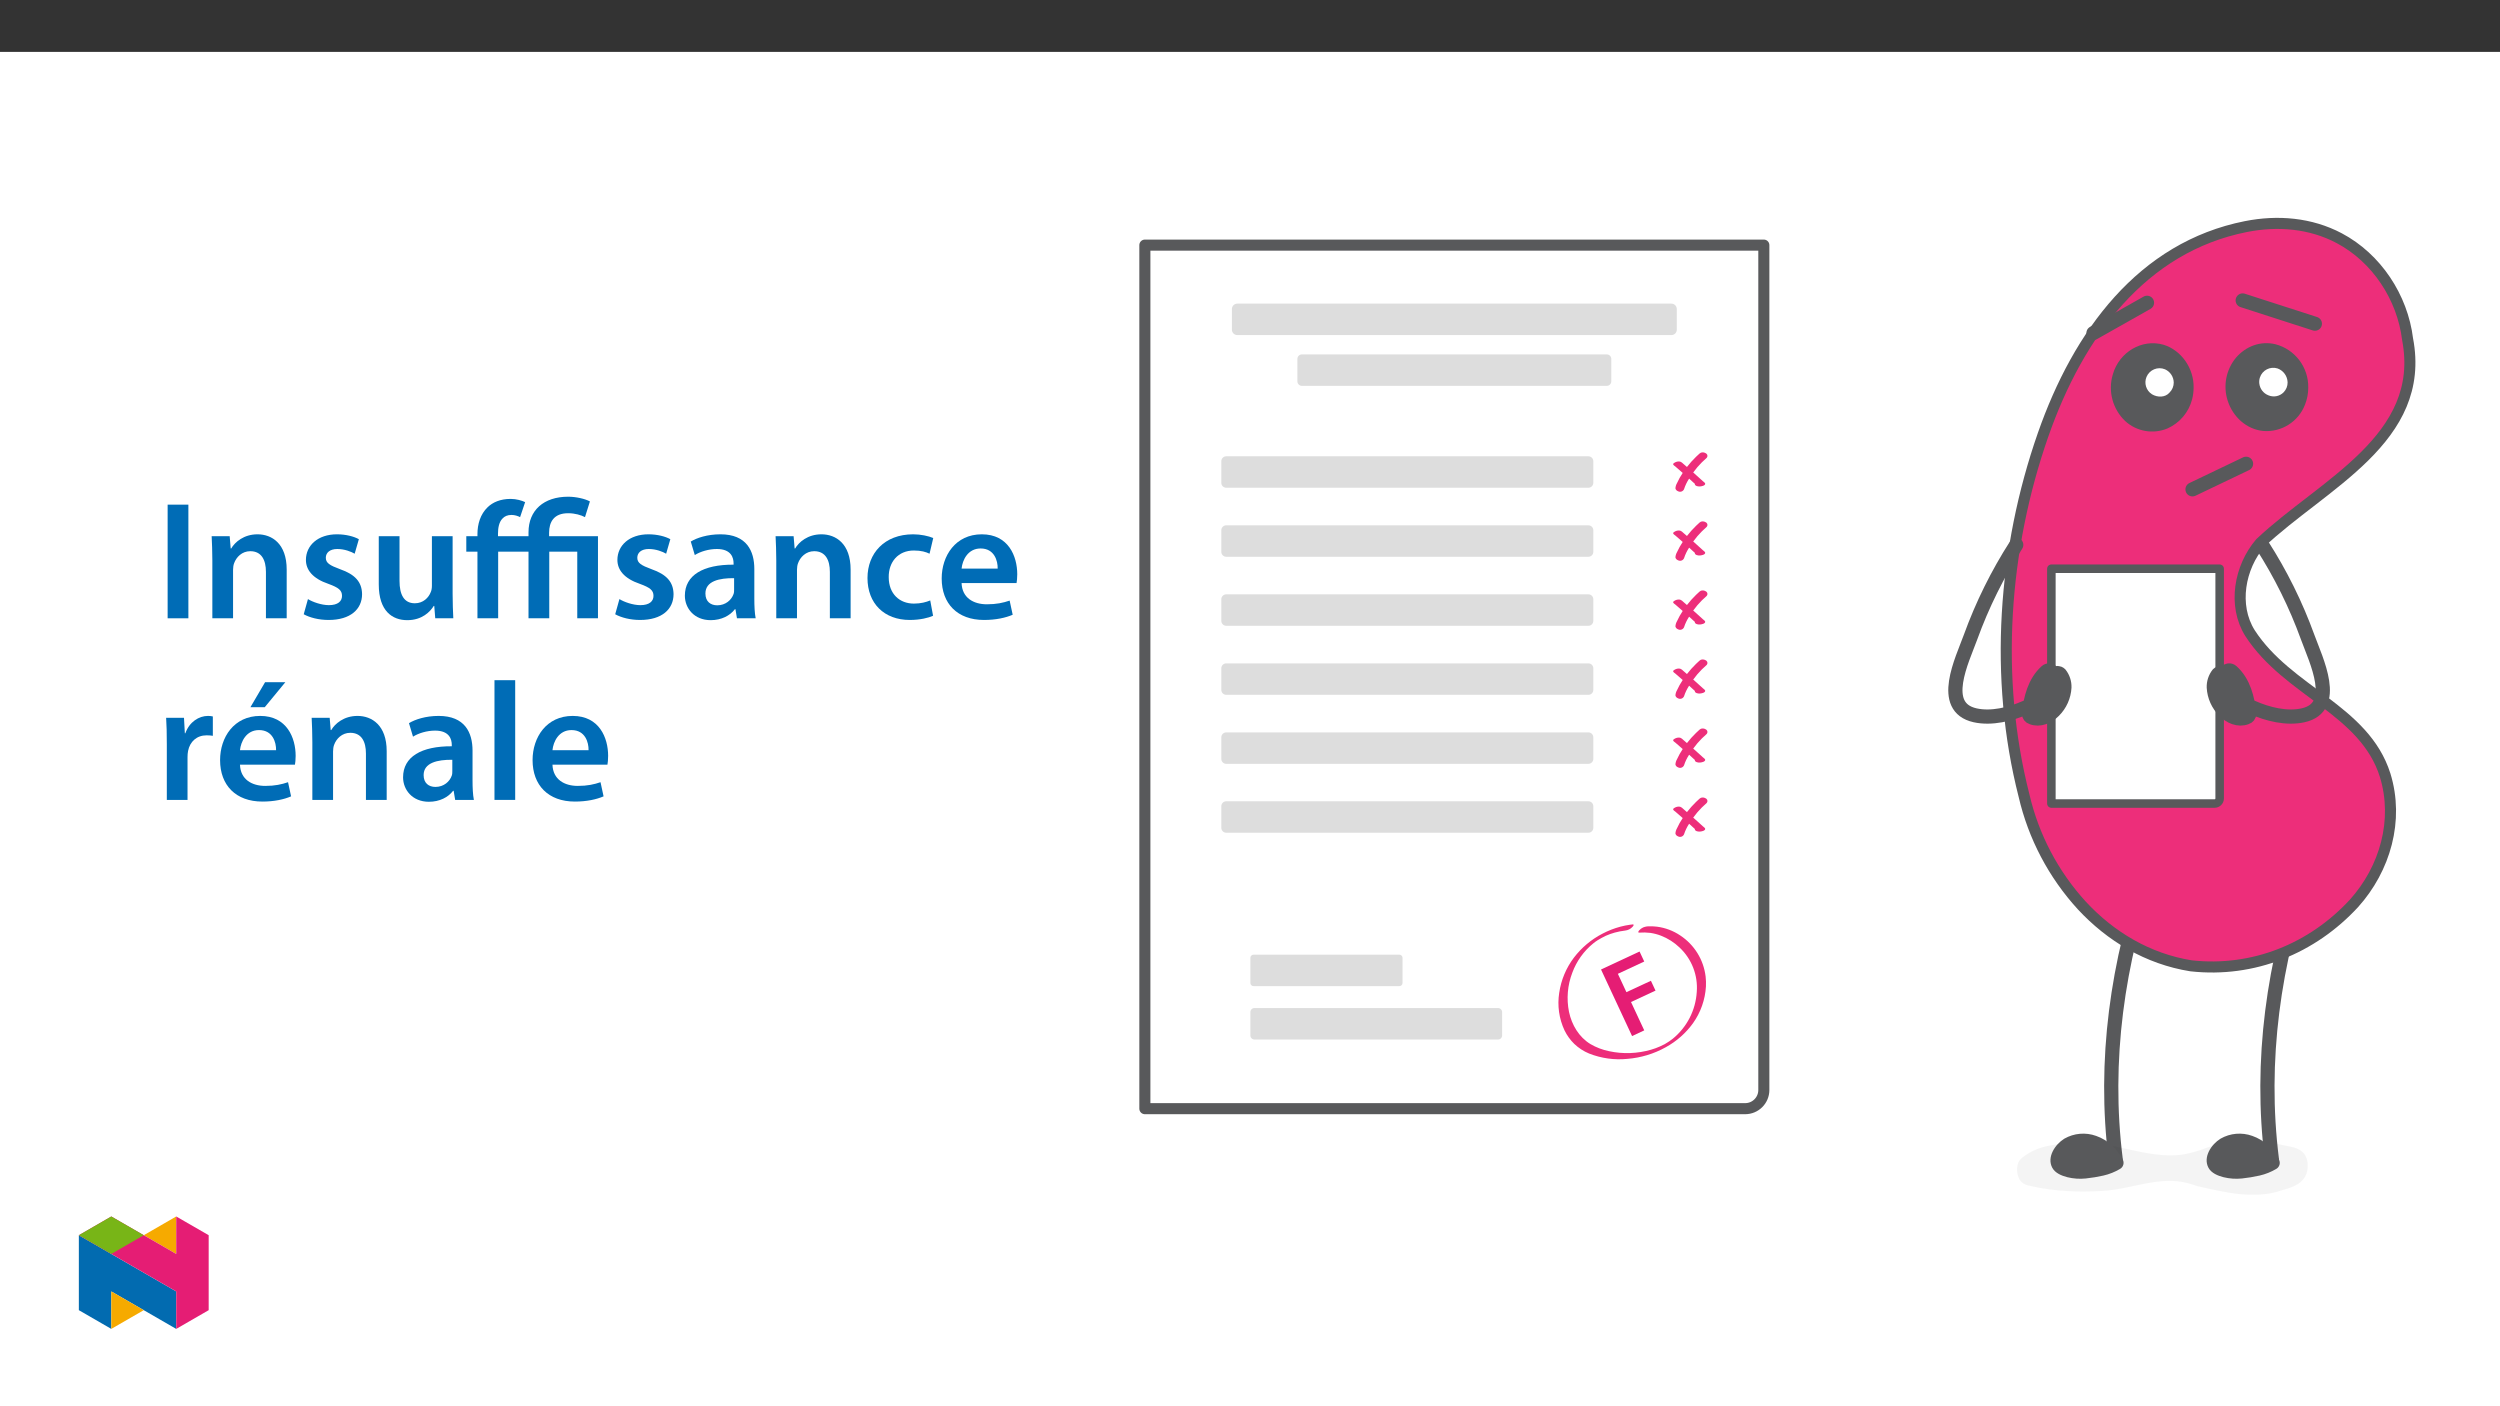﻿<?xml version="1.0" encoding="utf-8"?>
<svg xmlns="http://www.w3.org/2000/svg" xmlns:xlink="http://www.w3.org/1999/xlink" viewBox="0 0 960 540" version="1.1">
  <rect x="0" y="0" width="960" height="540" fill="#333333" stroke="none"/>
  <defs>
    <g>
      <symbol overflow="visible" id="glyph0-0">
        <path style="stroke:none;" d="M 0 0 L 18.969 -8.844 L 6.594 -35.391 L -12.375 -26.547 Z M 2.484 -19.406 L -8.469 -26.062 L 4.438 -32.078 Z M 4.438 -18.219 L 6.359 -30.891 L 15.391 -11.547 Z M 2.141 -3.297 L 4.078 -15.984 L 15.047 -9.312 Z M -8.812 -23.828 L 2.156 -17.156 L 0.219 -4.484 Z M -8.812 -23.828 " />
      </symbol>
      <symbol overflow="visible" id="glyph0-1">
        <path style="stroke:none;" d="M 2.688 -1.25 L 7.359 -3.438 L 2.281 -14.328 L 11.688 -18.703 L 9.922 -22.484 L 0.516 -18.109 L -2.766 -25.156 L 7.359 -29.875 L 5.562 -33.719 L -9.234 -26.812 Z M 2.688 -1.25 " />
      </symbol>
      <symbol overflow="visible" id="glyph1-0">
        <path style="stroke:none;" d="M 0 0 L 32.375 0 L 32.375 -45.328 L 0 -45.328 Z M 16.188 -25.578 L 5.188 -42.094 L 27.188 -42.094 Z M 18.125 -22.656 L 29.141 -39.172 L 29.141 -6.156 Z M 5.188 -3.234 L 16.188 -19.75 L 27.188 -3.234 Z M 3.234 -39.172 L 14.25 -22.656 L 3.234 -6.156 Z M 3.234 -39.172 " />
      </symbol>
      <symbol overflow="visible" id="glyph1-1">
        <path style="stroke:none;" d="M 4.594 -43.641 L 4.594 0 L 12.562 0 L 12.562 -43.641 Z M 4.594 -43.641 " />
      </symbol>
      <symbol overflow="visible" id="glyph1-2">
        <path style="stroke:none;" d="M 4.281 0 L 12.234 0 L 12.234 -18.578 C 12.234 -19.484 12.375 -20.469 12.625 -21.109 C 13.469 -23.5 15.672 -25.766 18.844 -25.766 C 23.188 -25.766 24.859 -22.344 24.859 -17.812 L 24.859 0 L 32.828 0 L 32.828 -18.719 C 32.828 -28.688 27.125 -32.25 21.625 -32.25 C 16.375 -32.25 12.953 -29.266 11.531 -26.812 L 11.328 -26.812 L 10.938 -31.531 L 4.016 -31.531 C 4.141 -28.812 4.281 -25.766 4.281 -22.141 Z M 4.281 0 " />
      </symbol>
      <symbol overflow="visible" id="glyph1-3">
        <path style="stroke:none;" d="M 2.328 -1.547 C 4.656 -0.266 8.094 0.641 11.906 0.641 C 20.266 0.641 24.734 -3.5 24.734 -9.266 C 24.672 -13.922 22.078 -16.828 16.312 -18.844 C 12.297 -20.328 10.812 -21.234 10.812 -23.25 C 10.812 -25.188 12.375 -26.609 15.219 -26.609 C 18 -26.609 20.594 -25.578 21.891 -24.797 L 23.5 -30.375 C 21.625 -31.406 18.578 -32.25 15.094 -32.25 C 7.766 -32.25 3.172 -27.969 3.172 -22.406 C 3.172 -18.641 5.703 -15.281 11.844 -13.203 C 15.734 -11.781 17.031 -10.75 17.031 -8.609 C 17.031 -6.547 15.469 -5.047 11.984 -5.047 C 9.125 -5.047 5.703 -6.281 3.953 -7.375 Z M 2.328 -1.547 " />
      </symbol>
      <symbol overflow="visible" id="glyph1-4">
        <path style="stroke:none;" d="M 32.5 -31.531 L 24.547 -31.531 L 24.547 -12.5 C 24.547 -11.594 24.406 -10.688 24.094 -10.031 C 23.312 -7.969 21.234 -5.766 18 -5.766 C 13.797 -5.766 12.109 -9.125 12.109 -14.375 L 12.109 -31.531 L 4.141 -31.531 L 4.141 -13.016 C 4.141 -2.719 9.391 0.719 15.094 0.719 C 20.781 0.719 23.891 -2.531 25.25 -4.734 L 25.453 -4.734 L 25.828 0 L 32.766 0 C 32.641 -2.594 32.5 -5.703 32.5 -9.453 Z M 32.5 -31.531 " />
      </symbol>
      <symbol overflow="visible" id="glyph1-5">
        <path style="stroke:none;" d="M 48.375 -44.875 C 46.484 -45.906 43 -46.688 40.016 -46.688 C 30.688 -46.688 24.797 -41.5 24.797 -33.016 L 24.797 -31.531 L 13.078 -31.531 L 13.078 -32.562 C 13.078 -34.703 13.469 -36.969 14.828 -38.328 C 15.609 -39.172 16.703 -39.688 18.266 -39.688 C 19.484 -39.688 20.719 -39.297 21.562 -38.844 L 23.5 -44.609 C 22.281 -45.203 20.141 -45.844 17.938 -45.844 C 13.984 -45.844 11.078 -44.547 9.125 -42.672 C 6.281 -39.953 5.188 -36.125 5.188 -32.312 L 5.188 -31.531 L 0.906 -31.531 L 0.906 -25.578 L 5.188 -25.578 L 5.188 0 L 13.141 0 L 13.141 -25.578 L 24.797 -25.578 L 24.797 0 L 32.766 0 L 32.766 -25.578 L 43.516 -25.578 L 43.516 0 L 51.469 0 L 51.469 -31.531 L 32.703 -31.531 L 32.703 -32.828 C 32.703 -36.969 34.516 -40.344 40.016 -40.344 C 42.672 -40.344 45 -39.625 46.484 -38.844 Z M 48.375 -44.875 " />
      </symbol>
      <symbol overflow="visible" id="glyph1-6">
        <path style="stroke:none;" d="M 28.75 -18.906 C 28.75 -25.828 25.828 -32.25 15.734 -32.25 C 10.75 -32.25 6.672 -30.891 4.344 -29.469 L 5.891 -24.281 C 8.031 -25.641 11.266 -26.609 14.375 -26.609 C 19.938 -26.609 20.781 -23.188 20.781 -21.109 L 20.781 -20.594 C 9.125 -20.656 2.078 -16.578 2.078 -8.672 C 2.078 -3.891 5.641 0.719 11.984 0.719 C 16.125 0.719 19.422 -1.031 21.297 -3.5 L 21.5 -3.5 L 22.078 0 L 29.266 0 C 28.875 -1.938 28.75 -4.734 28.75 -7.578 Z M 20.984 -11.078 C 20.984 -10.484 20.984 -9.906 20.781 -9.328 C 20 -7.062 17.734 -4.984 14.5 -4.984 C 11.984 -4.984 9.969 -6.406 9.969 -9.516 C 9.969 -14.312 15.344 -15.469 20.984 -15.406 Z M 20.984 -11.078 " />
      </symbol>
      <symbol overflow="visible" id="glyph1-7">
        <path style="stroke:none;" d="M 26.359 -6.859 C 24.797 -6.219 22.797 -5.641 20.078 -5.641 C 14.641 -5.641 10.422 -9.328 10.422 -15.797 C 10.359 -21.562 13.984 -26.031 20.078 -26.031 C 22.922 -26.031 24.797 -25.453 26.094 -24.797 L 27.516 -30.828 C 25.703 -31.594 22.734 -32.25 19.812 -32.25 C 8.734 -32.25 2.266 -24.922 2.266 -15.469 C 2.266 -5.703 8.672 0.641 18.516 0.641 C 22.469 0.641 25.766 -0.188 27.453 -0.969 Z M 26.359 -6.859 " />
      </symbol>
      <symbol overflow="visible" id="glyph1-8">
        <path style="stroke:none;" d="M 31.016 -13.531 C 31.141 -14.25 31.281 -15.406 31.281 -16.906 C 31.281 -23.828 27.906 -32.25 17.672 -32.25 C 7.578 -32.25 2.266 -24.016 2.266 -15.281 C 2.266 -5.641 8.281 0.641 18.516 0.641 C 23.047 0.641 26.812 -0.188 29.531 -1.359 L 28.359 -6.797 C 25.906 -5.953 23.312 -5.375 19.625 -5.375 C 14.5 -5.375 10.094 -7.828 9.906 -13.531 Z M 9.906 -19.094 C 10.234 -22.344 12.297 -26.812 17.219 -26.812 C 22.531 -26.812 23.828 -22.016 23.766 -19.094 Z M 9.906 -19.094 " />
      </symbol>
      <symbol overflow="visible" id="glyph1-9">
        <path style="stroke:none;" d="M 4.281 0 L 12.234 0 L 12.234 -16.375 C 12.234 -17.219 12.297 -18.062 12.438 -18.781 C 13.141 -22.406 15.797 -24.797 19.547 -24.797 C 20.531 -24.797 21.234 -24.734 21.953 -24.609 L 21.953 -32.047 C 21.297 -32.188 20.844 -32.25 20.078 -32.25 C 16.641 -32.25 12.953 -29.984 11.391 -25.578 L 11.203 -25.578 L 10.875 -31.531 L 4.016 -31.531 C 4.203 -28.75 4.281 -25.641 4.281 -21.375 Z M 4.281 0 " />
      </symbol>
      <symbol overflow="visible" id="glyph1-10">
        <path style="stroke:none;" d="M 31.016 -13.531 C 31.141 -14.25 31.281 -15.406 31.281 -16.906 C 31.281 -23.828 27.906 -32.25 17.672 -32.25 C 7.578 -32.25 2.266 -24.016 2.266 -15.281 C 2.266 -5.641 8.281 0.641 18.516 0.641 C 23.047 0.641 26.812 -0.188 29.531 -1.359 L 28.359 -6.797 C 25.906 -5.953 23.312 -5.375 19.625 -5.375 C 14.5 -5.375 10.094 -7.828 9.906 -13.531 Z M 9.906 -19.094 C 10.234 -22.344 12.297 -26.812 17.219 -26.812 C 22.531 -26.812 23.828 -22.016 23.766 -19.094 Z M 19.547 -45.203 L 13.922 -35.609 L 19.422 -35.609 L 27.328 -45.203 Z M 19.547 -45.203 " />
      </symbol>
      <symbol overflow="visible" id="glyph1-11">
        <path style="stroke:none;" d="M 4.281 0 L 12.234 0 L 12.234 -45.969 L 4.281 -45.969 Z M 4.281 0 " />
      </symbol>
    </g>
    <clipPath id="clip2">
      <path d="M 337 354 L 450 354 L 450 375.816 L 337 375.816 Z M 337 354 " />
    </clipPath>
    <filter id="alpha" filterUnits="objectBoundingBox" x="0%" y="0%" width="100%" height="100%">
      <feColorMatrix type="matrix" in="SourceGraphic" values="0 0 0 0 1 0 0 0 0 1 0 0 0 0 1 0 0 0 1 0" />
    </filter>
    <mask id="mask0">
      <g filter="url(#alpha)">
        <rect x="0" y="0" width="491" height="376" style="fill:rgb(0%,0%,0%);fill-opacity:0.05;stroke:none;" />
      </g>
    </mask>
    <clipPath id="clip4">
      <path d="M 0.547 0.992 L 112.16 0.992 L 112.16 21.816 L 0.547 21.816 Z M 0.547 0.992 " />
    </clipPath>
    <clipPath id="clip3">
      <rect width="113" height="22" />
    </clipPath>
    <g id="surface7" clip-path="url(#clip3)">
      <g clip-path="url(#clip4)" clip-rule="nonzero">
        <path style=" stroke:none;fill-rule:nonzero;fill:rgb(6.699%,6.699%,6.699%);fill-opacity:1;" d="M 112.125 9.855 C 112.734 17.906 104.949 19.16 101.957 20.156 C 91.34 23.691 80.539 20.832 69.938 18.516 C 68.738 18.105 67.539 17.719 66.332 17.387 C 55.262 14.34 44.422 19.703 33.375 20.312 C 24.199 20.816 14.965 20.551 5.816 18.43 C 4.363 18.09 1.84 17.742 0.914 14.531 C -0.012 11.301 0.949 8.828 2.301 7.734 C 8.832 2.441 15.926 2.43 22.742 1.875 C 36.621 0.738 50.32 8.238 64.152 6.367 C 67.289 5.801 70.359 4.93 73.324 3.762 C 74.34 3.41 75.355 3.066 76.375 2.754 C 82.094 1.094 88.086 0.598 94 1.301 C 97.02 1.602 100.02 2.105 102.973 2.805 C 105.43 3.395 108.734 3.484 110.816 6.094 C 111.613 7.191 112.07 8.5 112.125 9.855 " />
      </g>
    </g>
    <clipPath id="clip5">
      <path d="M 0.504 9 L 243 9 L 243 345 L 0.504 345 Z M 0.504 9 " />
    </clipPath>
    <clipPath id="clip6">
      <path d="M 331 0.66 L 490.523 0.66 L 490.523 291 L 331 291 Z M 331 0.66 " />
    </clipPath>
    <clipPath id="clip1">
      <rect width="491" height="376" />
    </clipPath>
    <g id="surface4" clip-path="url(#clip1)">
      <path style="fill:none;stroke-width:6.415;stroke-linecap:round;stroke-linejoin:round;stroke:rgb(34.499%,34.9%,35.699%);stroke-opacity:1;stroke-miterlimit:4;" d="M -0.001 -0.002 C -14.959 -42.332 -21.375 -87.231 -15.736 -131.969 " transform="matrix(0.85,0,0,-0.85,388.813,250.163)" />
      <g clip-path="url(#clip2)" clip-rule="nonzero">
        <use xlink:href="#surface7" transform="matrix(1,0,0,1,337,354)" mask="url(#mask0)" />
      </g>
      <path style=" stroke:none;fill-rule:nonzero;fill:rgb(34.499%,34.9%,35.699%);fill-opacity:1;" d="M 375.77 363.535 C 375.051 363.949 374.312 364.324 373.555 364.66 C 372.793 365.004 372.004 365.309 371.195 365.574 C 368.273 366.199 364.434 367.086 360.926 366.953 C 360.066 366.926 359.215 366.824 358.375 366.645 C 357.73 366.516 357.098 366.348 356.477 366.133 C 355.832 365.918 355.211 365.637 354.629 365.285 C 352.777 364.324 352.777 362.18 353.547 360.492 C 354.461 358.684 355.902 357.195 357.684 356.227 C 358.164 355.98 358.664 355.77 359.176 355.598 C 363.766 354.066 369.133 355.602 372.672 359.328 C 372.98 359.637 373.285 359.957 373.578 360.289 C 373.93 361.148 374.852 361.609 375.215 362.473 C 375.418 362.816 375.602 363.172 375.77 363.535 " />
      <path style=" stroke:none;fill-rule:nonzero;fill:rgb(34.499%,34.9%,35.699%);fill-opacity:1;" d="M 377.125 365.852 C 375.141 367.027 372.988 367.891 370.742 368.41 C 368.5 368.914 366.23 369.293 363.945 369.535 C 361.574 369.781 359.184 369.617 356.867 369.051 C 354.703 368.496 352.176 367.488 351.066 365.402 C 348.887 361.301 352.223 356.375 355.715 354.246 C 359.43 352.121 363.883 351.734 367.906 353.184 C 370.199 353.984 372.293 355.258 374.059 356.922 C 374.422 357.27 374.773 357.633 375.117 358 C 375.406 358.285 375.664 358.598 375.895 358.934 C 375.949 359.062 376.016 359.188 376.094 359.305 C 375.879 359.047 375.871 359.027 376.07 359.254 C 376.914 360.098 377.598 361.09 378.086 362.18 C 378.801 363.465 378.375 365.082 377.121 365.852 C 375.93 366.48 374.098 366.242 373.453 364.887 C 373.281 364.523 373.09 364.18 372.895 363.828 C 372.828 363.703 372.453 363.195 372.855 363.664 C 372.766 363.559 372.664 363.457 372.57 363.355 C 372.211 362.988 371.883 362.598 371.582 362.184 C 371.582 362.18 371.254 361.609 371.43 361.91 C 371.562 362.051 371.527 362.012 371.324 361.793 C 371.203 361.664 371.082 361.539 370.957 361.41 C 370.676 361.121 370.391 360.828 370.09 360.555 C 369.973 360.445 369.852 360.34 369.73 360.238 C 369.75 360.254 369.145 359.762 369.449 360 C 369.754 360.234 369.133 359.773 369.148 359.785 C 368.988 359.676 368.824 359.566 368.66 359.461 C 368.297 359.23 367.926 359.02 367.543 358.82 C 367.336 358.715 367.125 358.617 366.914 358.52 C 367.008 358.562 367.395 358.703 366.914 358.52 C 366.555 358.383 366.195 358.254 365.824 358.145 C 365.457 358.035 365.09 357.941 364.715 357.863 C 364.566 357.832 364.414 357.809 364.266 357.781 C 363.953 357.73 363.965 357.73 364.305 357.777 C 364.152 357.762 364.004 357.746 363.852 357.734 C 363.176 357.68 362.496 357.68 361.82 357.738 C 361.703 357.75 360.992 357.887 361.641 357.754 C 361.492 357.785 361.348 357.805 361.199 357.836 C 360.754 357.926 360.32 358.043 359.891 358.184 C 359.957 358.164 359.133 358.469 359.453 358.336 C 359.773 358.207 358.973 358.574 359.035 358.543 C 358.691 358.715 358.359 358.914 358.039 359.129 C 357.621 359.406 357.965 359.188 358.043 359.121 C 357.871 359.27 357.703 359.418 357.539 359.574 C 357.434 359.684 357.328 359.789 357.223 359.902 C 357.168 359.961 356.656 360.566 356.84 360.336 C 357.086 360.027 356.625 360.641 356.633 360.625 C 356.543 360.758 356.457 360.887 356.367 361.02 C 356.238 361.223 356.121 361.438 355.984 361.637 C 355.688 362.078 355.934 361.703 355.98 361.574 C 355.918 361.746 355.641 362.336 355.715 362.531 C 355.73 362.422 355.746 362.316 355.762 362.207 C 355.75 362.336 355.746 362.465 355.746 362.594 C 355.746 362.656 355.75 362.723 355.75 362.785 C 355.773 363.09 355.766 363.035 355.727 362.633 C 355.758 362.617 355.781 362.977 355.824 362.992 C 355.785 362.891 355.742 362.793 355.699 362.691 C 355.754 362.805 355.816 362.91 355.887 363.016 C 355.648 362.555 355.75 362.758 355.844 362.91 L 355.613 362.746 C 355.73 362.828 355.855 362.902 355.98 362.969 C 356.125 363.055 356.27 363.141 356.418 363.215 C 356.449 363.234 357.203 363.57 356.707 363.371 C 357.137 363.539 357.574 363.688 358.02 363.805 C 358.461 363.926 358.91 364.027 359.363 364.113 C 359.359 364.113 360.262 364.242 359.77 364.188 C 359.961 364.211 360.152 364.227 360.344 364.238 C 361.359 364.309 362.379 364.297 363.391 364.215 C 363.898 364.176 364.406 364.125 364.91 364.062 C 365.43 363.996 364.285 364.164 365.16 364.023 C 365.43 363.98 365.703 363.938 365.973 363.895 C 367.012 363.719 368.043 363.508 369.07 363.289 C 370.004 363.102 370.918 362.84 371.809 362.508 C 372.652 362.191 371.594 362.609 372.074 362.402 C 372.371 362.273 372.668 362.137 372.957 361.992 C 373.453 361.75 373.938 361.492 374.414 361.219 C 375.695 360.469 377.34 360.902 378.086 362.18 C 378.832 363.461 378.402 365.102 377.121 365.852 Z M 377.125 365.852 " />
      <path style="fill:none;stroke-width:6.415;stroke-linecap:round;stroke-linejoin:round;stroke:rgb(34.499%,34.9%,35.699%);stroke-opacity:1;stroke-miterlimit:4;" d="M -0.001 -0.002 C -14.959 -42.332 -21.375 -87.231 -15.736 -131.969 " transform="matrix(0.85,0,0,-0.85,448.79,250.163)" />
      <path style=" stroke:none;fill-rule:nonzero;fill:rgb(34.499%,34.9%,35.699%);fill-opacity:1;" d="M 435.746 363.535 C 435.027 363.949 434.289 364.324 433.531 364.66 C 432.77 365.004 431.977 365.309 431.172 365.574 C 428.246 366.199 424.41 367.086 420.902 366.953 C 420.043 366.926 419.191 366.824 418.352 366.645 C 417.707 366.516 417.074 366.348 416.453 366.133 C 415.809 365.918 415.188 365.637 414.605 365.285 C 412.754 364.324 412.754 362.18 413.523 360.492 C 414.438 358.684 415.879 357.195 417.66 356.227 C 418.141 355.98 418.641 355.77 419.152 355.598 C 423.742 354.066 429.109 355.602 432.648 359.328 C 432.957 359.637 433.262 359.957 433.555 360.289 C 433.906 361.148 434.828 361.609 435.191 362.473 C 435.395 362.816 435.578 363.172 435.746 363.535 " />
      <path style=" stroke:none;fill-rule:nonzero;fill:rgb(34.499%,34.9%,35.699%);fill-opacity:1;" d="M 437.098 365.852 C 435.117 367.027 432.965 367.891 430.719 368.41 C 428.477 368.914 426.207 369.293 423.922 369.535 C 421.551 369.781 419.16 369.617 416.844 369.051 C 414.68 368.496 412.148 367.488 411.043 365.402 C 408.863 361.301 412.199 356.375 415.691 354.246 C 419.402 352.121 423.859 351.734 427.883 353.184 C 430.176 353.984 432.27 355.258 434.035 356.922 C 434.398 357.27 434.75 357.633 435.094 358 C 435.379 358.285 435.641 358.598 435.871 358.934 C 435.926 359.062 435.988 359.188 436.07 359.305 C 435.855 359.047 435.848 359.027 436.047 359.254 C 436.887 360.098 437.57 361.09 438.062 362.18 C 438.777 363.465 438.352 365.082 437.098 365.852 C 435.906 366.48 434.074 366.242 433.43 364.887 C 433.258 364.523 433.066 364.18 432.871 363.828 C 432.801 363.703 432.43 363.195 432.832 363.664 C 432.742 363.559 432.641 363.457 432.547 363.355 C 432.188 362.992 431.859 362.598 431.559 362.184 C 431.555 362.18 431.23 361.609 431.406 361.91 C 431.539 362.051 431.504 362.012 431.301 361.793 C 431.18 361.664 431.059 361.539 430.934 361.41 C 430.652 361.121 430.363 360.828 430.066 360.555 C 429.949 360.445 429.828 360.34 429.707 360.238 C 429.727 360.254 429.121 359.762 429.426 360 C 429.73 360.234 429.109 359.773 429.125 359.785 C 428.965 359.676 428.801 359.566 428.637 359.461 C 428.273 359.23 427.902 359.02 427.52 358.82 C 427.312 358.715 427.102 358.617 426.891 358.52 C 426.984 358.562 427.371 358.703 426.891 358.52 C 426.531 358.383 426.172 358.254 425.801 358.145 C 425.434 358.035 425.066 357.941 424.691 357.863 C 424.543 357.832 424.391 357.809 424.242 357.781 C 423.93 357.73 423.941 357.73 424.281 357.777 C 424.129 357.762 423.98 357.746 423.828 357.734 C 423.152 357.68 422.473 357.68 421.797 357.738 C 421.68 357.75 420.965 357.887 421.617 357.754 C 421.469 357.785 421.32 357.805 421.176 357.836 C 420.73 357.926 420.297 358.043 419.867 358.184 C 419.934 358.164 419.109 358.469 419.43 358.336 C 419.75 358.207 418.949 358.574 419.012 358.543 C 418.668 358.715 418.336 358.914 418.016 359.129 C 417.598 359.406 417.941 359.188 418.02 359.121 C 417.848 359.27 417.68 359.418 417.516 359.574 C 417.41 359.684 417.305 359.789 417.199 359.902 C 417.145 359.961 416.633 360.566 416.816 360.336 C 417.059 360.027 416.602 360.641 416.609 360.625 C 416.52 360.758 416.434 360.887 416.344 361.02 C 416.215 361.223 416.098 361.438 415.961 361.637 C 415.664 362.078 415.906 361.703 415.957 361.574 C 415.895 361.746 415.617 362.336 415.691 362.531 C 415.707 362.422 415.723 362.316 415.738 362.207 C 415.727 362.336 415.723 362.465 415.723 362.594 C 415.723 362.656 415.723 362.723 415.727 362.785 C 415.75 363.09 415.742 363.035 415.703 362.633 C 415.734 362.617 415.758 362.977 415.801 362.992 L 415.676 362.691 C 415.73 362.805 415.793 362.91 415.863 363.016 C 415.625 362.555 415.723 362.758 415.816 362.91 L 415.59 362.746 C 415.707 362.828 415.832 362.902 415.957 362.969 C 416.102 363.055 416.242 363.141 416.391 363.215 C 416.426 363.234 417.18 363.57 416.684 363.371 C 417.109 363.539 417.551 363.688 417.996 363.805 C 418.438 363.926 418.887 364.027 419.336 364.113 C 419.336 364.113 420.238 364.242 419.746 364.188 C 419.938 364.211 420.129 364.227 420.32 364.238 C 421.336 364.309 422.352 364.297 423.367 364.215 C 423.875 364.176 424.383 364.125 424.887 364.062 C 425.406 363.996 424.262 364.164 425.133 364.023 C 425.406 363.98 425.676 363.938 425.949 363.895 C 426.988 363.719 428.02 363.508 429.047 363.289 C 429.98 363.102 430.895 362.84 431.785 362.508 C 432.625 362.191 431.57 362.609 432.051 362.402 C 432.348 362.273 432.645 362.137 432.934 361.992 C 433.43 361.75 433.914 361.492 434.391 361.219 C 435.672 360.469 437.316 360.902 438.062 362.18 C 438.809 363.461 438.379 365.102 437.098 365.852 " />
      <path style=" stroke:none;fill-rule:nonzero;fill:rgb(100%,100%,100%);fill-opacity:1;" d="M 240.312 11.125 L 240.312 335.562 C 240.312 339.52 237.102 342.73 233.145 342.73 L 2.629 342.73 L 2.629 11.125 Z M 240.312 11.125 " />
      <g clip-path="url(#clip5)" clip-rule="nonzero">
        <path style="fill:none;stroke-width:5;stroke-linecap:round;stroke-linejoin:round;stroke:rgb(34.499%,34.9%,35.699%);stroke-opacity:1;stroke-miterlimit:4;" d="M 0.002 0.001 L 0.002 -381.69 C 0.002 -386.346 -3.776 -390.123 -8.431 -390.123 L -279.626 -390.123 L -279.626 0.001 Z M 0.002 0.001 " transform="matrix(0.85,0,0,-0.85,240.311,11.126)" />
      </g>
      <path style=" stroke:none;fill-rule:nonzero;fill:rgb(86.699%,86.699%,86.699%);fill-opacity:1;" d="M 33.879 92.215 L 172.941 92.215 C 173.984 92.215 174.832 93.062 174.832 94.105 L 174.832 102.402 C 174.832 103.445 173.984 104.293 172.941 104.293 L 33.879 104.293 C 32.832 104.293 31.984 103.445 31.984 102.402 L 31.984 94.105 C 31.984 93.062 32.832 92.215 33.879 92.215 " />
      <path style=" stroke:none;fill-rule:nonzero;fill:rgb(86.699%,86.699%,86.699%);fill-opacity:1;" d="M 38.121 33.594 L 204.816 33.594 C 205.961 33.594 206.887 34.52 206.887 35.664 L 206.887 43.605 C 206.887 44.746 205.961 45.672 204.816 45.672 L 38.121 45.672 C 36.98 45.672 36.051 44.746 36.051 43.605 L 36.051 35.664 C 36.051 34.52 36.98 33.594 38.121 33.594 " />
      <path style=" stroke:none;fill-rule:nonzero;fill:rgb(86.699%,86.699%,86.699%);fill-opacity:1;" d="M 62.938 53.094 L 180 53.094 C 180.961 53.094 181.738 53.871 181.738 54.832 L 181.738 63.434 C 181.738 64.395 180.961 65.172 180 65.172 L 62.938 65.172 C 61.98 65.172 61.199 64.395 61.199 63.434 L 61.199 54.832 C 61.199 53.871 61.98 53.094 62.938 53.094 " />
      <path style=" stroke:none;fill-rule:nonzero;fill:rgb(86.699%,86.699%,86.699%);fill-opacity:1;" d="M 33.879 118.723 L 172.941 118.723 C 173.984 118.723 174.832 119.57 174.832 120.613 L 174.832 128.906 C 174.832 129.953 173.984 130.801 172.941 130.801 L 33.879 130.801 C 32.832 130.801 31.984 129.953 31.984 128.906 L 31.984 120.613 C 31.984 119.57 32.832 118.723 33.879 118.723 " />
      <path style=" stroke:none;fill-rule:nonzero;fill:rgb(86.699%,86.699%,86.699%);fill-opacity:1;" d="M 33.879 145.227 L 172.941 145.227 C 173.984 145.227 174.832 146.074 174.832 147.117 L 174.832 155.414 C 174.832 156.457 173.984 157.305 172.941 157.305 L 33.879 157.305 C 32.832 157.305 31.984 156.457 31.984 155.414 L 31.984 147.117 C 31.984 146.074 32.832 145.227 33.879 145.227 " />
      <path style=" stroke:none;fill-rule:nonzero;fill:rgb(86.699%,86.699%,86.699%);fill-opacity:1;" d="M 33.879 171.734 L 172.941 171.734 C 173.984 171.734 174.832 172.582 174.832 173.625 L 174.832 181.918 C 174.832 182.965 173.984 183.812 172.941 183.812 L 33.879 183.812 C 32.832 183.812 31.984 182.965 31.984 181.918 L 31.984 173.625 C 31.984 172.582 32.832 171.734 33.879 171.734 " />
      <path style=" stroke:none;fill-rule:nonzero;fill:rgb(86.699%,86.699%,86.699%);fill-opacity:1;" d="M 33.879 198.238 L 172.941 198.238 C 173.984 198.238 174.832 199.086 174.832 200.133 L 174.832 208.426 C 174.832 209.469 173.984 210.316 172.941 210.316 L 33.879 210.316 C 32.832 210.316 31.984 209.469 31.984 208.426 L 31.984 200.133 C 31.984 199.086 32.832 198.238 33.879 198.238 " />
      <path style=" stroke:none;fill-rule:nonzero;fill:rgb(86.699%,86.699%,86.699%);fill-opacity:1;" d="M 33.879 224.691 L 172.941 224.691 C 173.984 224.691 174.832 225.539 174.832 226.582 L 174.832 234.879 C 174.832 235.922 173.984 236.77 172.941 236.77 L 33.879 236.77 C 32.832 236.77 31.984 235.922 31.984 234.879 L 31.984 226.582 C 31.984 225.539 32.832 224.691 33.879 224.691 " />
      <path style=" stroke:none;fill-rule:nonzero;fill:rgb(86.699%,86.699%,86.699%);fill-opacity:1;" d="M 44.352 283.594 L 100.359 283.594 C 101.027 283.594 101.57 284.137 101.57 284.805 L 101.57 294.461 C 101.57 295.133 101.027 295.672 100.359 295.672 L 44.352 295.672 C 43.684 295.672 43.141 295.133 43.141 294.461 L 43.141 284.805 C 43.141 284.137 43.684 283.594 44.352 283.594 " />
      <path style=" stroke:none;fill-rule:nonzero;fill:rgb(86.699%,86.699%,86.699%);fill-opacity:1;" d="M 44.695 304.094 L 138.258 304.094 C 139.117 304.094 139.816 304.793 139.816 305.652 L 139.816 314.617 C 139.816 315.477 139.117 316.176 138.258 316.176 L 44.695 316.176 C 43.836 316.176 43.141 315.477 43.141 314.617 L 43.141 305.652 C 43.141 304.793 43.836 304.094 44.695 304.094 " />
      <path style=" stroke:none;fill-rule:nonzero;fill:rgb(92.899%,17.999%,47.8%);fill-opacity:1;" d="M 217.957 291.973 C 217.184 285.539 213.617 279.773 208.203 276.207 C 205.535 274.414 202.488 273.266 199.301 272.848 C 198.406 272.738 197.504 272.691 196.602 272.703 C 195.699 272.656 194.797 272.801 193.957 273.141 C 193.355 273.41 192.82 273.816 192.391 274.324 C 192.137 274.645 191.852 275.152 192.488 275.125 C 193.906 275.023 195.332 275.059 196.746 275.23 C 198.141 275.438 199.508 275.797 200.824 276.305 C 203.473 277.332 205.895 278.879 207.945 280.844 C 212.621 285.227 215.055 291.496 214.559 297.883 C 214.137 304.93 210.773 311.477 205.289 315.922 C 204.77 316.32 204.23 316.684 203.707 317.074 L 203.891 316.934 C 202.816 317.684 201.66 318.316 200.449 318.824 C 199.324 319.328 198.164 319.754 196.98 320.094 C 194.375 320.844 191.688 321.277 188.977 321.375 C 186.25 321.473 183.52 321.23 180.855 320.648 C 178.355 320.137 175.957 319.223 173.754 317.938 C 169.316 315.254 166.566 310.574 165.5 305.582 C 164.484 300.539 164.926 295.309 166.773 290.504 C 168.391 286.113 171.156 282.238 174.781 279.285 C 175.309 278.848 175.863 278.445 176.445 278.082 L 176.324 278.152 C 177.391 277.484 178.496 276.879 179.637 276.34 C 180.746 275.844 181.891 275.434 183.059 275.113 C 184.371 274.75 185.711 274.492 187.062 274.336 C 188.152 274.219 189.164 273.707 189.902 272.895 C 190.039 272.73 190.406 272.336 190.289 272.098 C 190.219 271.953 190.031 271.973 189.895 271.98 C 189.574 271.996 189.25 272.055 188.93 272.098 C 187.699 272.27 186.477 272.512 185.277 272.832 C 182.852 273.473 180.508 274.391 178.289 275.559 C 174.02 277.777 170.293 280.914 167.375 284.742 C 164.398 288.688 162.461 293.316 161.742 298.211 C 160.961 303.133 161.672 308.18 163.789 312.695 C 164.73 314.621 165.996 316.367 167.527 317.863 C 169.18 319.434 171.105 320.684 173.211 321.555 C 177.883 323.406 182.926 324.109 187.926 323.605 C 193.094 323.191 198.117 321.668 202.648 319.141 C 206.781 316.883 210.355 313.727 213.113 309.91 C 216.062 305.762 217.789 300.867 218.082 295.781 C 218.145 294.512 218.102 293.238 217.957 291.973 C 217.383 287.016 218.543 297.043 217.957 291.973 " />
      <path style=" stroke:none;fill-rule:nonzero;fill:rgb(92.899%,17.999%,47.8%);fill-opacity:1;" d="M 218.082 91.09 C 217.523 90.715 216.824 90.613 216.18 90.812 C 215.836 90.977 215.531 91.207 215.273 91.484 C 214.934 91.789 214.602 92.102 214.273 92.418 C 213.02 93.633 211.855 94.934 210.789 96.316 C 210.336 95.918 209.879 95.523 209.422 95.129 C 209.078 94.746 208.652 94.445 208.172 94.254 C 207.449 94.121 206.699 94.258 206.07 94.645 C 205.875 94.758 205.527 94.953 205.488 95.211 C 205.434 95.578 206.105 95.938 206.34 96.141 C 207.285 96.957 208.227 97.777 209.16 98.605 C 208.32 99.852 207.582 101.168 206.961 102.543 C 206.605 103.156 206.398 103.848 206.363 104.555 C 206.488 105.047 206.852 105.445 207.328 105.617 C 208.121 106.07 209.133 105.797 209.586 105.004 C 209.621 104.945 209.648 104.887 209.676 104.824 C 210.145 103.398 210.797 102.043 211.621 100.789 C 212.371 101.469 213.121 102.145 213.863 102.828 C 213.656 103.227 214.277 103.543 214.57 103.652 C 214.961 103.781 215.375 103.832 215.785 103.793 C 216.309 103.766 217.82 103.516 217.801 102.742 C 217.793 102.395 217.105 101.961 216.867 101.742 C 216.461 101.371 216.055 101 215.648 100.633 C 214.832 99.891 214.016 99.16 213.195 98.43 C 214.191 97.051 215.301 95.75 216.504 94.547 C 217.105 93.941 217.793 93.41 218.383 92.797 C 218.789 92.34 218.746 91.641 218.285 91.234 C 218.223 91.18 218.156 91.133 218.086 91.094 Z M 218.082 91.09 " />
      <path style=" stroke:none;fill-rule:nonzero;fill:rgb(92.899%,17.999%,47.8%);fill-opacity:1;" d="M 218.082 117.598 C 217.523 117.223 216.824 117.117 216.18 117.316 C 215.836 117.484 215.531 117.711 215.273 117.992 C 214.934 118.297 214.602 118.609 214.273 118.926 C 213.02 120.137 211.855 121.441 210.789 122.82 C 210.336 122.426 209.879 122.031 209.422 121.637 C 209.078 121.25 208.652 120.949 208.172 120.762 C 207.449 120.625 206.699 120.766 206.07 121.152 C 205.875 121.266 205.527 121.461 205.488 121.715 C 205.434 122.082 206.105 122.445 206.34 122.648 C 207.285 123.465 208.227 124.285 209.16 125.109 C 208.32 126.359 207.582 127.676 206.961 129.047 C 206.605 129.664 206.398 130.352 206.363 131.062 C 206.488 131.555 206.852 131.949 207.328 132.121 C 208.121 132.578 209.133 132.305 209.586 131.508 C 209.621 131.453 209.648 131.391 209.676 131.332 C 210.145 129.906 210.797 128.551 211.621 127.297 C 212.371 127.973 213.121 128.652 213.863 129.336 C 213.656 129.734 214.277 130.047 214.57 130.16 C 214.961 130.289 215.375 130.336 215.785 130.301 C 216.309 130.273 217.82 130.02 217.801 129.25 C 217.793 128.902 217.105 128.469 216.867 128.246 C 216.461 127.875 216.055 127.508 215.648 127.137 C 214.832 126.398 214.016 125.664 213.195 124.934 C 214.191 123.555 215.301 122.258 216.504 121.055 C 217.105 120.449 217.793 119.918 218.383 119.305 C 218.789 118.844 218.746 118.145 218.285 117.738 C 218.223 117.684 218.156 117.637 218.086 117.598 Z M 218.082 117.598 " />
      <path style=" stroke:none;fill-rule:nonzero;fill:rgb(92.899%,17.999%,47.8%);fill-opacity:1;" d="M 218.082 144.105 C 217.523 143.727 216.824 143.625 216.18 143.824 C 215.836 143.992 215.531 144.219 215.273 144.5 C 214.934 144.801 214.602 145.113 214.273 145.43 C 213.02 146.645 211.855 147.945 210.789 149.328 C 210.336 148.93 209.879 148.535 209.422 148.141 C 209.078 147.758 208.652 147.457 208.172 147.266 C 207.449 147.133 206.699 147.273 206.07 147.656 C 205.875 147.773 205.527 147.965 205.488 148.223 C 205.434 148.59 206.105 148.949 206.34 149.156 C 207.285 149.969 208.227 150.789 209.16 151.617 C 208.32 152.867 207.582 154.184 206.961 155.555 C 206.605 156.168 206.398 156.859 206.363 157.57 C 206.488 158.059 206.852 158.457 207.328 158.629 C 208.121 159.086 209.133 158.809 209.586 158.016 C 209.621 157.957 209.648 157.898 209.676 157.836 C 210.145 156.41 210.797 155.055 211.621 153.805 C 212.371 154.48 213.121 155.156 213.863 155.84 C 213.656 156.238 214.277 156.555 214.57 156.664 C 214.961 156.793 215.375 156.844 215.785 156.805 C 216.309 156.777 217.82 156.527 217.801 155.754 C 217.793 155.406 217.105 154.973 216.867 154.754 C 216.461 154.383 216.055 154.012 215.648 153.641 C 214.832 152.906 214.016 152.172 213.195 151.441 C 214.191 150.062 215.301 148.766 216.504 147.559 C 217.105 146.957 217.793 146.426 218.383 145.812 C 218.789 145.352 218.746 144.652 218.285 144.246 C 218.223 144.191 218.156 144.145 218.086 144.105 Z M 218.082 144.105 " />
      <path style=" stroke:none;fill-rule:nonzero;fill:rgb(92.899%,17.999%,47.8%);fill-opacity:1;" d="M 218.082 170.609 C 217.523 170.234 216.824 170.133 216.18 170.328 C 215.836 170.496 215.531 170.727 215.273 171.004 C 214.934 171.309 214.602 171.621 214.273 171.938 C 213.02 173.152 211.855 174.453 210.789 175.832 C 210.336 175.438 209.879 175.043 209.422 174.648 C 209.078 174.262 208.652 173.961 208.172 173.773 C 207.449 173.637 206.699 173.777 206.07 174.164 C 205.875 174.277 205.527 174.473 205.488 174.727 C 205.434 175.094 206.105 175.457 206.34 175.66 C 207.285 176.477 208.227 177.297 209.16 178.121 C 208.32 179.371 207.582 180.688 206.961 182.059 C 206.605 182.676 206.398 183.363 206.363 184.074 C 206.488 184.566 206.852 184.961 207.328 185.133 C 208.121 185.59 209.133 185.316 209.586 184.52 C 209.621 184.465 209.648 184.402 209.676 184.34 C 210.145 182.918 210.797 181.562 211.621 180.309 C 212.371 180.984 213.121 181.664 213.863 182.348 C 213.656 182.746 214.277 183.059 214.57 183.172 C 214.961 183.301 215.375 183.348 215.785 183.312 C 216.309 183.285 217.82 183.031 217.801 182.262 C 217.793 181.914 217.105 181.48 216.867 181.258 C 216.461 180.887 216.055 180.516 215.648 180.148 C 214.832 179.41 214.016 178.676 213.195 177.945 C 214.191 176.566 215.301 175.27 216.504 174.062 C 217.105 173.461 217.793 172.93 218.383 172.316 C 218.789 171.855 218.746 171.156 218.285 170.75 C 218.223 170.695 218.156 170.648 218.086 170.609 C 217.438 170.191 218.695 171.004 218.082 170.609 " />
      <path style=" stroke:none;fill-rule:nonzero;fill:rgb(92.899%,17.999%,47.8%);fill-opacity:1;" d="M 218.082 197.117 C 217.523 196.738 216.824 196.637 216.18 196.836 C 215.836 197.004 215.531 197.23 215.273 197.512 C 214.934 197.816 214.602 198.125 214.273 198.445 C 213.02 199.656 211.855 200.961 210.789 202.34 C 210.336 201.945 209.879 201.547 209.422 201.152 C 209.078 200.77 208.652 200.469 208.172 200.277 C 207.449 200.145 206.699 200.285 206.07 200.672 C 205.875 200.785 205.527 200.977 205.488 201.234 C 205.434 201.602 206.105 201.965 206.34 202.168 C 207.285 202.98 208.227 203.801 209.16 204.629 C 208.32 205.879 207.582 207.195 206.961 208.566 C 206.605 209.18 206.398 209.871 206.363 210.582 C 206.488 211.074 206.852 211.469 207.328 211.641 C 208.121 212.098 209.133 211.824 209.586 211.027 C 209.621 210.969 209.648 210.91 209.676 210.848 C 210.145 209.422 210.797 208.066 211.621 206.816 C 212.371 207.492 213.121 208.172 213.863 208.852 C 213.656 209.254 214.277 209.566 214.57 209.676 C 214.961 209.809 215.375 209.855 215.785 209.82 C 216.309 209.793 217.82 209.539 217.801 208.77 C 217.793 208.418 217.105 207.984 216.867 207.766 C 216.461 207.395 216.055 207.023 215.648 206.656 C 214.832 205.918 214.016 205.184 213.195 204.453 C 214.191 203.074 215.301 201.777 216.504 200.57 C 217.105 199.969 217.793 199.438 218.383 198.824 C 218.789 198.363 218.746 197.664 218.285 197.258 C 218.223 197.203 218.156 197.156 218.086 197.117 Z M 218.082 197.117 " />
      <path style=" stroke:none;fill-rule:nonzero;fill:rgb(92.899%,17.999%,47.8%);fill-opacity:1;" d="M 218.082 223.621 C 217.523 223.246 216.824 223.145 216.18 223.344 C 215.836 223.508 215.531 223.738 215.273 224.016 C 214.934 224.32 214.602 224.633 214.273 224.949 C 213.02 226.164 211.855 227.465 210.789 228.848 C 210.336 228.449 209.879 228.055 209.422 227.66 C 209.078 227.277 208.652 226.977 208.172 226.785 C 207.449 226.652 206.699 226.789 206.07 227.176 C 205.875 227.289 205.527 227.484 205.488 227.742 C 205.434 228.105 206.105 228.469 206.34 228.672 C 207.285 229.488 208.227 230.309 209.16 231.133 C 208.32 232.383 207.582 233.699 206.961 235.074 C 206.605 235.688 206.398 236.379 206.363 237.086 C 206.488 237.578 206.852 237.977 207.328 238.148 C 208.121 238.602 209.133 238.328 209.586 237.535 C 209.621 237.477 209.648 237.418 209.676 237.355 C 210.145 235.93 210.797 234.574 211.621 233.32 C 212.371 233.996 213.121 234.676 213.863 235.359 C 213.656 235.758 214.277 236.074 214.57 236.184 C 214.961 236.312 215.375 236.363 215.785 236.324 C 216.309 236.297 217.82 236.043 217.801 235.273 C 217.793 234.926 217.105 234.492 216.867 234.27 C 216.461 233.902 216.055 233.531 215.648 233.16 C 214.832 232.422 214.016 231.691 213.195 230.961 C 214.191 229.582 215.301 228.281 216.504 227.078 C 217.105 226.473 217.793 225.941 218.383 225.328 C 218.789 224.871 218.746 224.168 218.285 223.766 C 218.223 223.711 218.156 223.664 218.086 223.621 Z M 218.082 223.621 " />
      <path style=" stroke:none;fill-rule:nonzero;fill:rgb(92.899%,17.999%,47.8%);fill-opacity:1;" d="M 426.984 160.094 C 420.328 149.445 422.992 134.805 430.977 125.488 C 454.938 102.859 494.867 85.555 487.508 47.219 C 485.527 31.113 475.594 16.055 461.266 8.469 C 450.258 2.641 437.656 1.574 425.434 4.004 C 385.602 11.914 361.121 45.109 347.555 83.926 C 332.207 127.836 328.688 177.293 340.227 222.504 C 343.875 238.254 351.523 252.793 362.434 264.723 C 373.41 276.562 387.719 285.211 404.355 287.875 C 428.316 290.535 450.941 281.219 466.914 263.918 C 478.895 250.605 484.219 231.973 478.895 214.668 C 470.91 189.379 441.625 182.723 426.984 160.094 " />
      <g clip-path="url(#clip6)" clip-rule="nonzero">
        <path style="fill:none;stroke-width:5;stroke-linecap:round;stroke-linejoin:round;stroke:rgb(34.499%,34.9%,35.699%);stroke-opacity:1;stroke-miterlimit:4;" d="M 0.001 0 C -7.83 12.528 -4.695 29.752 4.698 40.713 C 32.887 67.335 79.863 87.693 71.205 132.794 C 68.875 151.742 57.189 169.458 40.332 178.383 C 27.382 185.239 12.556 186.494 -1.823 183.635 C -48.684 174.329 -77.485 135.276 -93.445 89.61 C -111.502 37.951 -115.642 -20.234 -102.067 -73.423 C -97.775 -91.953 -88.776 -109.058 -75.941 -123.092 C -63.027 -137.022 -46.194 -147.196 -26.621 -150.331 C 1.568 -153.46 28.186 -142.5 46.977 -122.146 C 61.072 -106.484 67.336 -84.563 61.072 -64.205 C 51.679 -34.453 17.225 -26.622 0.001 0 Z M 0.001 0 " transform="matrix(0.85,0,0,-0.85,426.983,160.094)" />
      </g>
      <path style="fill:none;stroke-width:6.415;stroke-linecap:round;stroke-linejoin:round;stroke:rgb(34.499%,34.9%,35.699%);stroke-opacity:1;stroke-miterlimit:4;" d="M -0.002 0 C -8.421 -13.093 -15.347 -27.086 -20.655 -41.723 C -24.377 -51.994 -35.039 -73.345 -18.582 -77.004 C -11.133 -78.658 -2.612 -76.503 4.217 -73.506 " transform="matrix(0.85,0,0,-0.85,337.236,126.223)" />
      <path style="fill:none;stroke-width:6.415;stroke-linecap:round;stroke-linejoin:round;stroke:rgb(34.499%,34.9%,35.699%);stroke-opacity:1;stroke-miterlimit:4;" d="M 0.002 0 C 8.421 -13.093 15.347 -27.086 20.655 -41.723 C 24.377 -51.994 35.039 -73.345 18.582 -77.004 C 11.137 -78.658 2.612 -76.503 -4.217 -73.506 " transform="matrix(0.85,0,0,-0.85,431.592,126.223)" />
      <path style="fill-rule:nonzero;fill:rgb(100%,100%,100%);fill-opacity:1;stroke-width:3.849;stroke-linecap:round;stroke-linejoin:round;stroke:rgb(34.499%,34.9%,35.699%);stroke-opacity:1;stroke-miterlimit:4;" d="M -0.002 -0.001 L -0.002 -103.783 C -0.002 -105.051 -1.027 -106.076 -2.29 -106.076 L -76.031 -106.076 L -76.031 -0.001 Z M -0.002 -0.001 " transform="matrix(0.85,0,0,-0.85,415.353,135.39)" />
      <path style=" stroke:none;fill-rule:nonzero;fill:rgb(92.899%,17.999%,47.8%);fill-opacity:1;" d="M 351.707 189.941 C 349.539 192.145 346.273 193.703 343.207 192.477 C 342.57 192.293 342.129 191.715 342.125 191.055 C 342.719 185.234 344.297 178.875 348.836 174.828 C 350.254 173.57 352.348 175.652 350.926 176.918 C 347.273 180.172 345.824 185.188 345.215 189.934 C 346.07 190 346.93 189.801 347.664 189.355 C 349.004 188.582 350.137 187.496 350.961 186.188 C 351.402 185.512 351.781 184.793 352.09 184.051 C 352.25 183.633 352.387 183.211 352.5 182.781 C 352.555 182.57 352.605 182.359 352.645 182.145 C 352.656 182.102 352.711 181.758 352.719 181.711 C 352.762 181.359 352.781 181.004 352.777 180.652 C 352.789 180.328 352.758 180.008 352.688 179.695 C 352.645 179.5 352.602 179.309 352.543 179.121 C 352.531 179.082 352.414 178.777 352.406 178.738 C 352.336 178.578 352.254 178.422 352.164 178.273 C 352.137 178.227 351.84 177.789 351.977 177.965 C 351.422 177.379 351.422 176.461 351.977 175.875 C 352.555 175.305 353.488 175.305 354.066 175.875 C 355.203 177.32 355.789 179.125 355.727 180.961 C 355.543 184.348 354.109 187.547 351.707 189.941 " />
      <path style="fill:none;stroke-width:6.415;stroke-linecap:round;stroke-linejoin:round;stroke:rgb(34.499%,34.9%,35.699%);stroke-opacity:1;stroke-miterlimit:4;" d="M -0.001 -0.002 C -2.551 -2.594 -6.393 -4.428 -10.001 -2.985 C -10.75 -2.769 -11.269 -2.089 -11.274 -1.312 C -10.575 5.535 -8.719 13.017 -3.379 17.778 C -1.71 19.258 0.753 16.808 -0.92 15.319 C -5.217 11.491 -6.922 5.591 -7.639 0.007 C -6.632 -0.071 -5.621 0.163 -4.757 0.687 C -3.181 1.597 -1.848 2.875 -0.879 4.414 C -0.359 5.209 0.087 6.055 0.45 6.928 C 0.638 7.42 0.799 7.916 0.932 8.422 C 0.996 8.67 1.056 8.918 1.102 9.171 C 1.116 9.221 1.18 9.626 1.189 9.681 C 1.24 10.094 1.263 10.512 1.258 10.926 C 1.272 11.308 1.235 11.684 1.153 12.052 C 1.102 12.282 1.052 12.507 0.983 12.728 C 0.969 12.774 0.831 13.132 0.822 13.178 C 0.739 13.366 0.643 13.55 0.537 13.725 C 0.505 13.78 0.155 14.295 0.316 14.088 C -0.336 14.777 -0.336 15.857 0.316 16.547 C 0.996 17.217 2.095 17.217 2.775 16.547 C 4.112 14.846 4.802 12.723 4.728 10.563 C 4.512 6.579 2.825 2.815 -0.001 -0.002 Z M -0.001 -0.002 " transform="matrix(0.85,0,0,-0.85,351.708,189.94)" />
      <path style=" stroke:none;fill-rule:nonzero;fill:rgb(92.899%,17.999%,47.8%);fill-opacity:1;" d="M 413.102 180.961 C 413.039 179.125 413.629 177.32 414.762 175.875 C 415.34 175.305 416.273 175.305 416.852 175.875 C 417.406 176.461 417.406 177.379 416.852 177.965 C 416.988 177.789 416.691 178.227 416.664 178.273 C 416.574 178.422 416.492 178.578 416.422 178.738 C 416.414 178.777 416.297 179.082 416.285 179.121 C 416.227 179.309 416.184 179.5 416.141 179.695 C 416.07 180.008 416.043 180.328 416.055 180.652 C 416.047 181.004 416.066 181.359 416.109 181.711 C 416.121 181.758 416.172 182.102 416.18 182.145 C 416.223 182.359 416.273 182.57 416.328 182.781 C 416.441 183.211 416.578 183.633 416.738 184.051 C 417.047 184.793 417.426 185.512 417.867 186.188 C 418.691 187.496 419.824 188.582 421.164 189.355 C 421.898 189.801 422.754 190 423.613 189.934 C 423.004 185.188 421.555 180.172 417.902 176.918 C 416.48 175.652 418.574 173.57 419.992 174.828 C 424.531 178.875 426.109 185.234 426.707 191.055 C 426.695 191.715 426.258 192.293 425.621 192.477 C 422.555 193.703 419.289 192.145 417.121 189.941 C 414.719 187.547 413.289 184.348 413.102 180.961 " />
      <path style="fill:none;stroke-width:6.415;stroke-linecap:round;stroke-linejoin:round;stroke:rgb(34.499%,34.9%,35.699%);stroke-opacity:1;stroke-miterlimit:4;" d="M 0 0 C -0.073 2.16 0.621 4.283 1.954 5.984 C 2.634 6.654 3.732 6.654 4.412 5.984 C 5.065 5.294 5.065 4.214 4.412 3.525 C 4.573 3.732 4.224 3.217 4.192 3.162 C 4.086 2.987 3.989 2.803 3.907 2.615 C 3.898 2.569 3.76 2.211 3.746 2.165 C 3.677 1.944 3.626 1.719 3.576 1.489 C 3.493 1.121 3.461 0.745 3.475 0.363 C 3.466 -0.051 3.489 -0.469 3.539 -0.882 C 3.553 -0.937 3.613 -1.342 3.622 -1.392 C 3.672 -1.645 3.732 -1.893 3.796 -2.141 C 3.93 -2.647 4.091 -3.143 4.279 -3.635 C 4.642 -4.508 5.088 -5.354 5.607 -6.149 C 6.577 -7.688 7.909 -8.966 9.486 -9.876 C 10.35 -10.4 11.356 -10.634 12.367 -10.556 C 11.65 -4.972 9.945 0.928 5.648 4.756 C 3.976 6.245 6.439 8.695 8.107 7.215 C 13.447 2.454 15.304 -5.028 16.007 -11.875 C 15.993 -12.652 15.478 -13.332 14.729 -13.548 C 11.122 -14.991 7.28 -13.157 4.729 -10.565 C 1.903 -7.748 0.221 -3.984 0 0 Z M 0 0 " transform="matrix(0.85,0,0,-0.85,413.101,180.961)" />
      <path style=" stroke:none;fill-rule:nonzero;fill:rgb(34.499%,34.9%,35.699%);fill-opacity:1;" d="M 405.344 65.863 C 405.52 58.508 400.664 51.48 393.797 49.383 C 385.504 46.984 376.773 52.207 374.336 60.723 C 372.395 67.109 374.211 74.043 379.039 78.656 C 383.445 82.719 389.82 83.832 395.344 81.512 C 400.016 79.414 403.484 75.309 404.77 70.352 C 405.148 68.887 405.344 67.379 405.344 65.863 " />
      <path style=" stroke:none;fill-rule:nonzero;fill:rgb(100%,100%,100%);fill-opacity:1;" d="M 397.715 63.887 C 397.676 61.691 396.367 59.715 394.363 58.816 C 391.598 57.66 388.418 58.965 387.262 61.73 C 386.242 64.164 387.125 66.977 389.348 68.398 C 391.492 69.688 394.496 69.688 396.137 67.707 C 397.152 66.695 397.719 65.32 397.715 63.887 " />
      <path style=" stroke:none;fill-rule:nonzero;fill:rgb(34.499%,34.9%,35.699%);fill-opacity:1;" d="M 449.367 65.914 C 449.547 58.082 444.32 51.156 436.746 49.18 C 431.023 47.832 425.445 49.918 421.578 54.398 C 417.805 58.984 416.613 65.172 418.418 70.832 C 420.414 77.109 425.703 81.895 432.137 82.5 C 439.102 83.027 445.59 78.934 448.109 72.422 C 448.941 70.352 449.367 68.145 449.367 65.914 " />
      <path style=" stroke:none;fill-rule:nonzero;fill:rgb(100%,100%,100%);fill-opacity:1;" d="M 441.441 63.809 C 441.367 61.414 439.844 59.309 437.594 58.488 C 434.75 57.574 431.703 59.145 430.793 61.988 C 430.551 62.75 430.477 63.555 430.582 64.344 C 430.836 66.336 432.148 68.035 434.012 68.781 C 436.016 69.66 438.355 69.215 439.895 67.66 C 440.906 66.637 441.465 65.25 441.441 63.809 " />
      <path style="fill:none;stroke-width:6.36;stroke-linecap:round;stroke-linejoin:round;stroke:rgb(34.499%,34.9%,35.699%);stroke-opacity:1;stroke-miterlimit:4;" d="M -0 -0.001 L 32.656 -10.534 " transform="matrix(0.85,0,0,-0.85,424.172,32.355)" />
      <path style="fill:none;stroke-width:6.36;stroke-linecap:round;stroke-linejoin:round;stroke:rgb(34.499%,34.9%,35.699%);stroke-opacity:1;stroke-miterlimit:4;" d="M 0.001 -0 L -24.227 -13.695 " transform="matrix(0.85,0,0,-0.85,387.468,33.25)" />
      <path style="fill:none;stroke-width:6.36;stroke-linecap:round;stroke-linejoin:round;stroke:rgb(34.499%,34.9%,35.699%);stroke-opacity:1;stroke-miterlimit:4;" d="M -0.002 0 L -24.23 -11.59 " transform="matrix(0.85,0,0,-0.85,425.502,95.07)" />
    </g>
    <clipPath id="clip7">
      <path d="M 30.277 474 L 68 474 L 68 510.301 L 30.277 510.301 Z M 30.277 474 " />
    </clipPath>
    <clipPath id="clip8">
      <path d="M 42 495 L 56 495 L 56 510.301 L 42 510.301 Z M 42 495 " />
    </clipPath>
    <clipPath id="clip9">
      <path d="M 55 467.125 L 68 467.125 L 68 482 L 55 482 Z M 55 467.125 " />
    </clipPath>
    <clipPath id="clip10">
      <path d="M 30.277 467.125 L 80.133 467.125 L 80.133 510.301 L 30.277 510.301 Z M 30.277 467.125 " />
    </clipPath>
    <clipPath id="clip11">
      <path d="M 30.277 467.125 L 56 467.125 L 56 482 L 30.277 482 Z M 30.277 467.125 " />
    </clipPath>
  </defs>
  <g id="surface1">
    <path style=" stroke:none;fill-rule:nonzero;fill:rgb(100%,100%,100%);fill-opacity:1;" d="M 0 559.926 L 960 559.926 L 960 19.926 L 0 19.926 Z M 0 559.926 " />
    <use xlink:href="#surface4" transform="matrix(1,0,0,1,437,83)" />
    <g style="fill:rgb(89.803%,11.374%,45.49%);fill-opacity:1;">
      <use xlink:href="#glyph0-1" x="624.029" y="399.104" />
    </g>
    <g style="fill:rgb(0%,42.354%,71.373%);fill-opacity:1;">
      <use xlink:href="#glyph1-1" x="59.776" y="237.425" />
    </g>
    <g style="fill:rgb(0%,42.354%,71.373%);fill-opacity:1;">
      <use xlink:href="#glyph1-2" x="77.26" y="237.425" />
      <use xlink:href="#glyph1-3" x="114.302" y="237.425" />
      <use xlink:href="#glyph1-4" x="141.305" y="237.425" />
      <use xlink:href="#glyph1-5" x="178.152" y="237.425" />
      <use xlink:href="#glyph1-3" x="233.908" y="237.425" />
      <use xlink:href="#glyph1-6" x="260.912" y="237.425" />
      <use xlink:href="#glyph1-2" x="293.808" y="237.425" />
      <use xlink:href="#glyph1-7" x="330.849" y="237.425" />
    </g>
    <g style="fill:rgb(0%,42.354%,71.373%);fill-opacity:1;">
      <use xlink:href="#glyph1-8" x="359.343" y="237.425" />
    </g>
    <g style="fill:rgb(0%,42.354%,71.373%);fill-opacity:1;">
      <use xlink:href="#glyph1-9" x="59.776" y="307.163" />
    </g>
    <g style="fill:rgb(0%,42.354%,71.373%);fill-opacity:1;">
      <use xlink:href="#glyph1-10" x="82.247" y="307.163" />
      <use xlink:href="#glyph1-2" x="115.661" y="307.163" />
      <use xlink:href="#glyph1-6" x="152.703" y="307.163" />
      <use xlink:href="#glyph1-11" x="185.599" y="307.163" />
      <use xlink:href="#glyph1-8" x="202.242" y="307.163" />
    </g>
    <g clip-path="url(#clip7)" clip-rule="nonzero">
      <path style=" stroke:none;fill-rule:nonzero;fill:rgb(0.8%,42%,68.999%);fill-opacity:1;" d="M 30.277 503.105 L 42.738 510.301 L 42.738 495.91 L 67.668 510.301 L 67.668 495.91 L 30.277 474.32 Z M 30.277 503.105 " />
    </g>
    <g clip-path="url(#clip8)" clip-rule="nonzero">
      <path style=" stroke:none;fill-rule:nonzero;fill:rgb(96.1%,66.699%,0%);fill-opacity:1;" d="M 42.738 510.301 L 55.203 503.105 L 42.738 495.91 Z M 42.738 510.301 " />
    </g>
    <g clip-path="url(#clip9)" clip-rule="nonzero">
      <path style=" stroke:none;fill-rule:nonzero;fill:rgb(96.1%,66.699%,0%);fill-opacity:1;" d="M 67.668 467.125 L 55.203 474.32 L 67.668 481.516 Z M 67.668 467.125 " />
    </g>
    <g clip-path="url(#clip10)" clip-rule="nonzero">
      <path style=" stroke:none;fill-rule:nonzero;fill:rgb(89.799%,11.4%,45.499%);fill-opacity:1;" d="M 67.668 467.125 L 67.668 481.516 L 42.738 467.125 L 30.277 474.32 L 67.668 495.91 L 67.668 510.301 L 80.133 503.105 L 80.133 474.32 Z M 67.668 467.125 " />
    </g>
    <g clip-path="url(#clip11)" clip-rule="nonzero">
      <path style=" stroke:none;fill-rule:nonzero;fill:rgb(47.099%,70.999%,9%);fill-opacity:1;" d="M 42.738 467.125 L 30.277 474.32 L 42.738 481.516 L 55.203 474.32 Z M 42.738 467.125 " />
    </g>
  </g>
</svg>